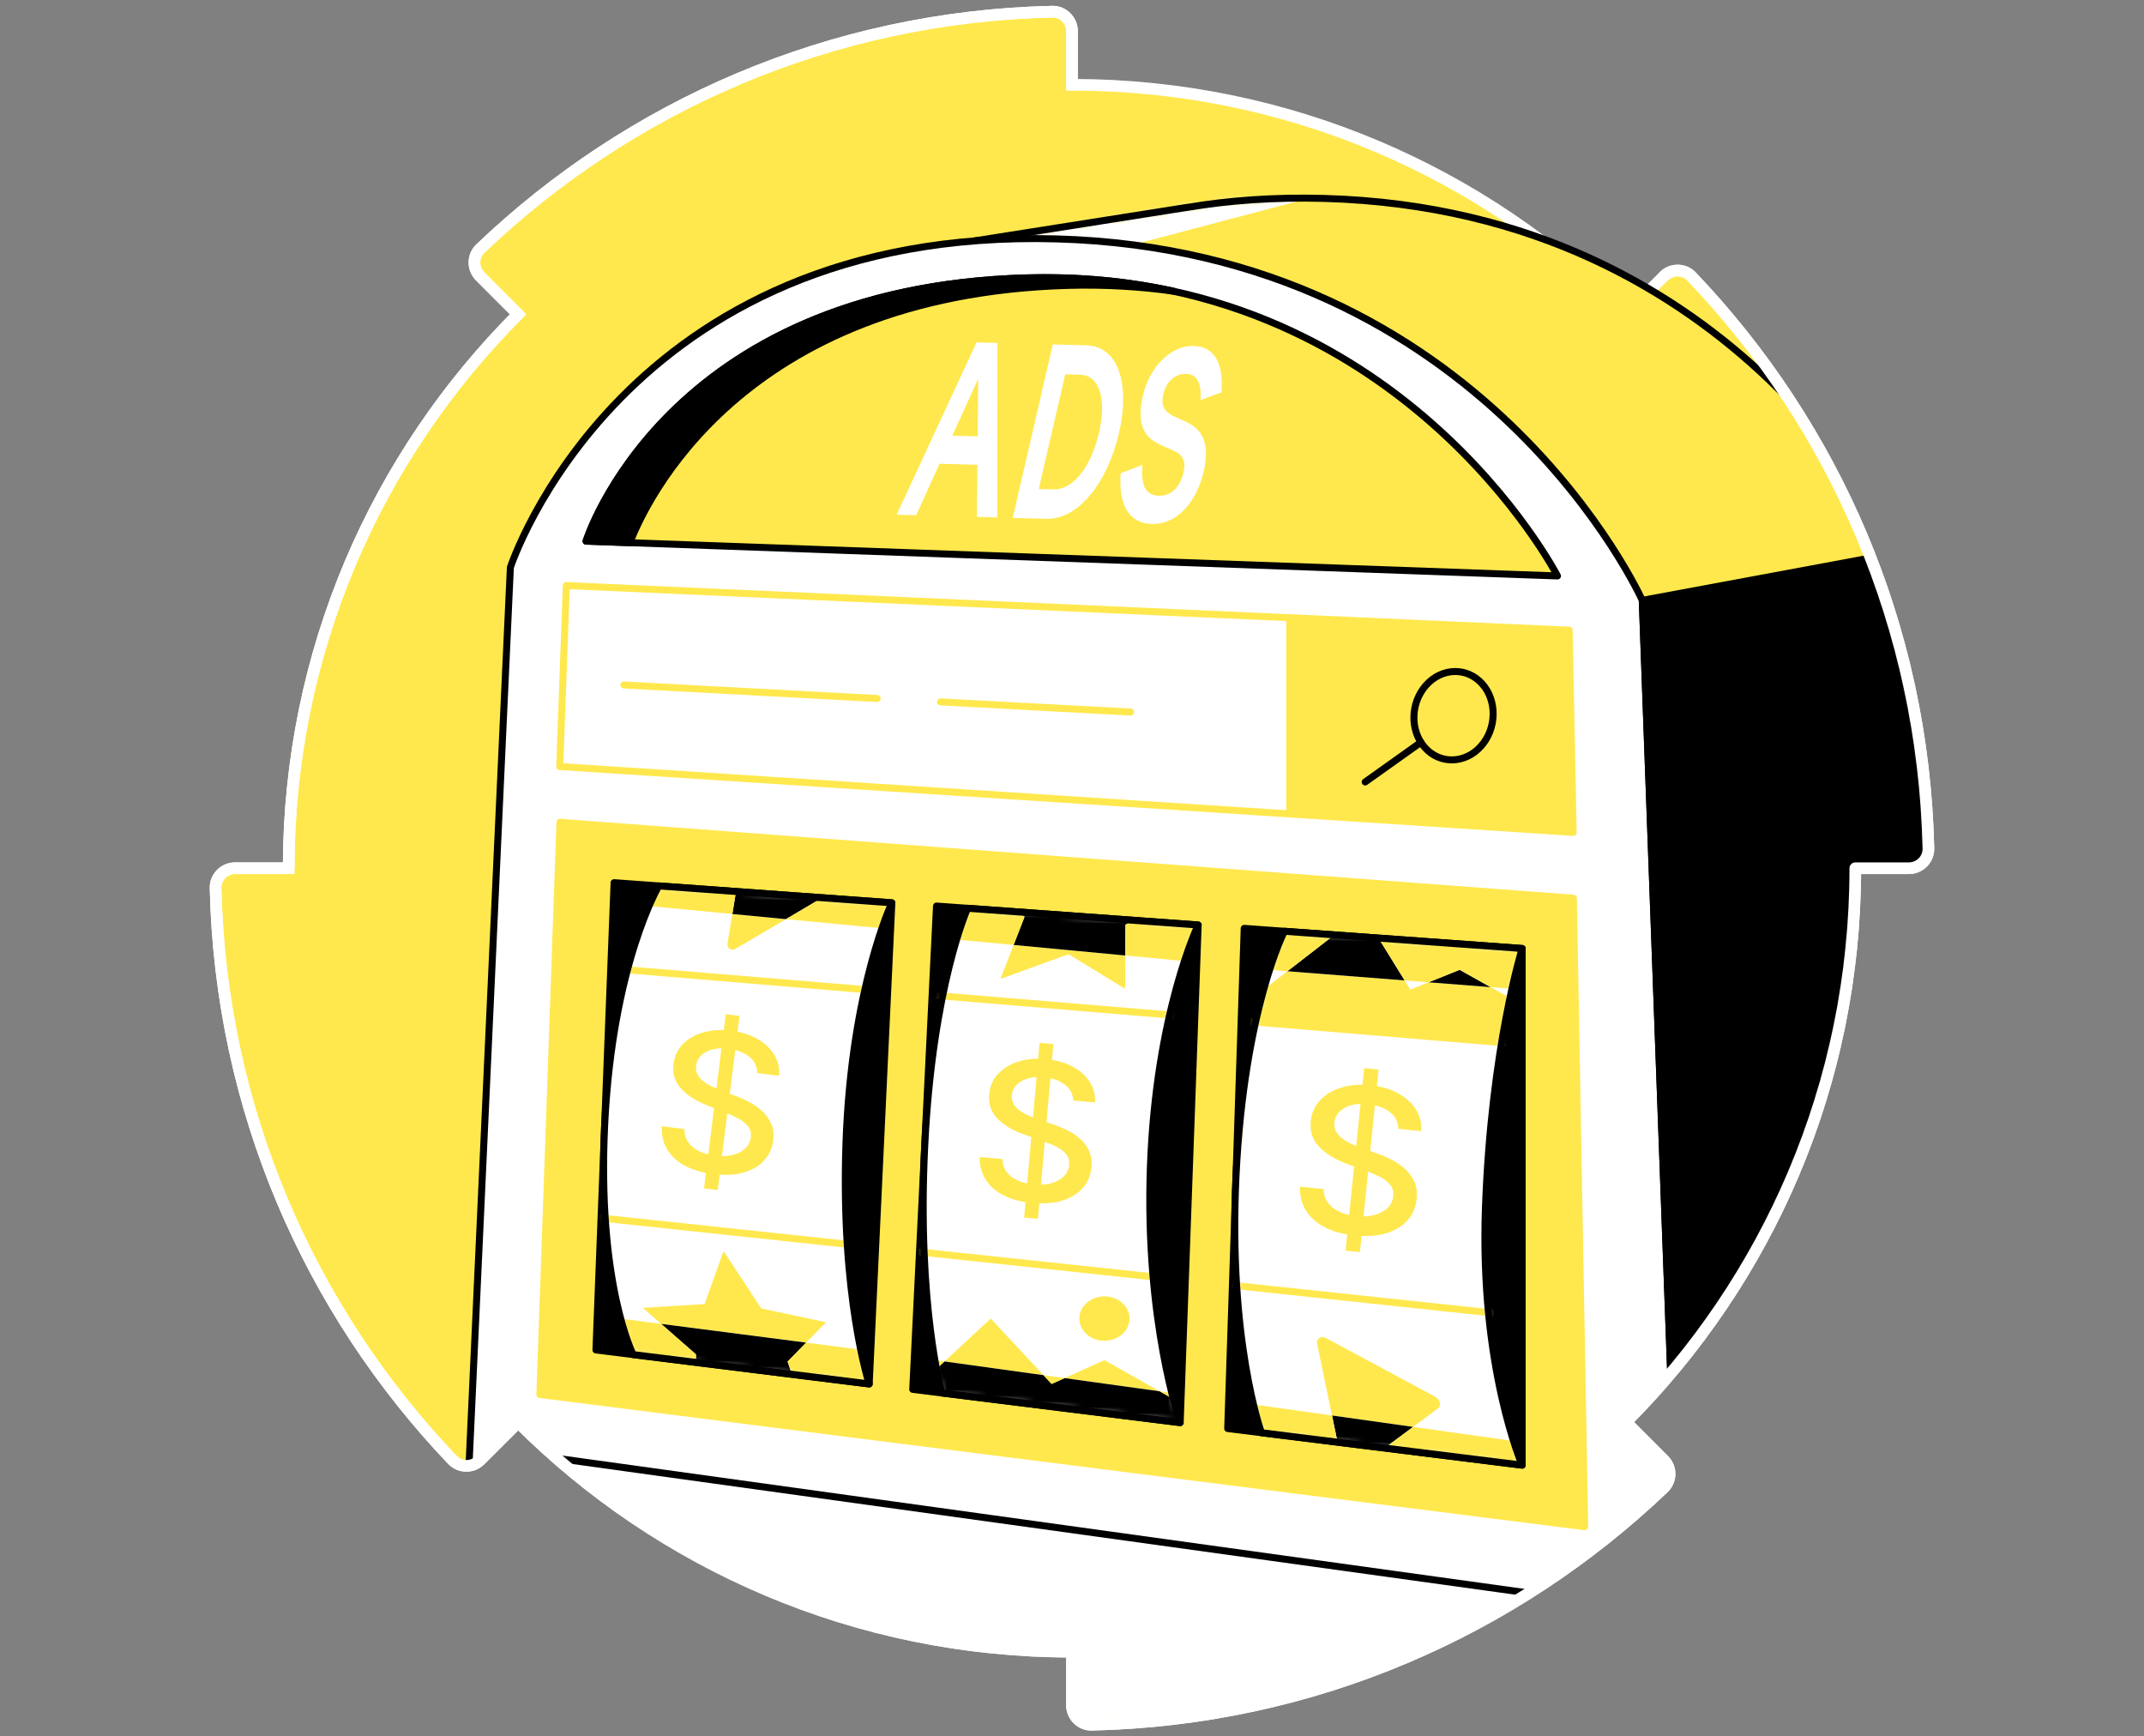 <svg width="368" height="298" viewBox="0 0 368 298" fill="none" xmlns="http://www.w3.org/2000/svg">
<rect x="0" y="0" width="368" height="298" fill="#808080" stroke="none"/>
<path d="M279.062 53.92C254.733 29.598 221.127 14.55 183.998 14.55V5.346C183.998 3.487 182.477 1.962 180.618 2.001C142.578 2.861 108.091 18.177 82.442 42.67C81.099 43.951 81.099 46.099 82.411 47.418L88.924 53.938C64.595 78.27 49.55 111.88 49.55 149.005H40.343C38.484 149.005 36.956 150.53 37.001 152.385C37.861 190.426 53.177 224.913 77.666 250.561C78.948 251.901 81.102 251.901 82.415 250.592L88.938 244.083C113.271 268.408 146.88 283.457 183.998 283.457V292.661C183.998 294.52 185.523 296.041 187.382 295.999C225.426 295.143 259.91 279.823 285.558 255.337C286.905 254.053 286.902 251.901 285.589 250.589L279.076 244.065C303.402 219.733 318.447 186.127 318.447 149.005H327.654C329.513 149.005 331.038 147.48 330.996 145.618C330.136 107.577 314.82 73.094 290.33 47.439C289.049 46.095 286.902 46.095 285.582 47.411L279.059 53.917L279.062 53.92Z" fill="#FFE84D" stroke="white" stroke-width="2"/>
<mask id="mask0_9427_14528" style="mask-type:luminance" maskUnits="userSpaceOnUse" x="37" y="2" width="294" height="294">
<path d="M278 44.644C250 31.5 221.127 14.55 183.998 14.55V5.346C183.998 3.487 182.477 1.962 180.618 2.001C142.578 2.861 108.091 18.177 82.442 42.67C81.099 43.951 81.099 46.099 82.411 47.418L88.924 53.938C64.595 78.27 49.55 111.88 49.55 149.005H40.343C38.484 149.005 36.956 150.53 37.001 152.385C37.861 190.426 53.177 224.913 77.666 250.561C78.948 251.901 81.102 251.901 82.415 250.592L88.938 244.083C113.271 268.408 146.88 283.457 183.998 283.457V292.661C183.998 294.52 185.523 296.041 187.382 295.999C225.426 295.143 259.91 279.823 285.558 255.337C286.905 254.053 286.902 251.901 285.589 250.589L279.076 244.065C303.402 219.733 318.447 186.127 318.447 149.005H327.654C329.513 149.005 331.038 147.48 330.996 145.618C330.136 107.577 314.82 73.094 290.33 47.439C289.049 46.095 286.902 46.095 285.582 47.411L260 38.076L278 44.644Z" fill="white"/>
</mask>
<g mask="url(#mask0_9427_14528)">
<path d="M325.873 94.865C325.873 94.865 299.481 36.086 227.324 34.054C218.725 33.811 210.89 34.397 203.741 35.604L203.749 35.591L167.239 41.347L166.874 50.076C142.878 66.41 135.416 89.326 135.416 89.326L126.005 293.621L138.741 288.664C138.741 288.664 165.871 309.678 183.035 320.751C200.198 331.825 251.689 332.376 251.689 332.376L252.796 348.984H271.622C281.033 348.984 346.271 319.032 346.271 319.032L325.878 94.856L325.873 94.865Z" fill="#FFE84D"/>
<mask id="mask1_9427_14528" style="mask-type:luminance" maskUnits="userSpaceOnUse" x="126" y="34" width="221" height="315">
<path d="M325.873 94.865C325.873 94.865 299.481 36.086 227.324 34.054C218.725 33.811 210.89 34.397 203.741 35.604L203.749 35.591L167.239 41.347L166.874 50.076C142.878 66.41 135.416 89.326 135.416 89.326L126.005 293.621L138.741 288.664C138.741 288.664 165.871 309.678 183.035 320.751C200.198 331.825 251.689 332.376 251.689 332.376L252.796 348.984H271.622C281.033 348.984 346.271 319.032 346.271 319.032L325.878 94.856L325.873 94.865Z" fill="white"/>
</mask>
<g mask="url(#mask1_9427_14528)">
<path d="M183.612 44.862L224.277 34.132L210.725 33.285L164.205 41.633L183.612 44.862Z" fill="white"/>
</g>
<path d="M325.873 94.865C325.873 94.865 299.481 36.086 227.324 34.054C218.725 33.811 210.89 34.397 203.741 35.604L203.749 35.591L167.239 41.347L166.874 50.076C142.878 66.41 135.416 89.326 135.416 89.326L126.005 293.621L138.741 288.664C138.741 288.664 165.871 309.678 183.035 320.751C200.198 331.825 251.689 332.376 251.689 332.376L252.796 348.984H271.622C281.033 348.984 346.271 319.032 346.271 319.032L325.878 94.856L325.873 94.865Z" stroke="black" stroke-width="1.2" stroke-linecap="round" stroke-linejoin="round"/>
<path d="M78 305.783L87.602 97.381C87.602 97.381 106.632 38.898 181.355 40.999C254.962 43.069 281.883 103.029 281.883 103.029L290.921 348.705C290.921 348.705 226.538 362.262 216.936 362.262H207.334L206.206 345.319C206.206 345.319 153.682 344.755 136.175 333.46C118.669 322.166 90.992 300.726 90.992 300.726L78.004 305.783H78Z" fill="white" stroke="black" stroke-width="1.2" stroke-linecap="round" stroke-linejoin="round"/>
<path d="M281.883 103.033L325.873 94.863L346.266 319.04L290.921 348.709L281.883 103.033Z" fill="black" stroke="black" stroke-width="1.2" stroke-linecap="round" stroke-linejoin="round"/>
<path d="M100.594 92.868L267.329 98.845C267.329 98.845 240.077 45.948 176.272 47.688C114.146 49.381 100.594 92.872 100.594 92.872V92.868Z" fill="#FFE84D" stroke="black" stroke-width="1.2" stroke-linecap="round" stroke-linejoin="round"/>
<path d="M97.204 100.494L269.33 108.147L270.024 142.852L96.075 131.553L97.204 100.494Z" stroke="#FFE84D" stroke-width="1.2" stroke-linecap="round" stroke-linejoin="round"/>
<path d="M107.075 117.553L150.562 119.878M194.05 122.202L172.306 121.04L161.434 120.459" stroke="#FFE84D" stroke-width="1.2" stroke-linecap="round" stroke-linejoin="round"/>
<path d="M220.773 106.031L269.329 108.148L270.024 142.853L220.774 139.7L220.773 106.031Z" fill="#FFE84D"/>
<path d="M96.11 141.123L270.059 154.15L272 262.014L92.664 239.325L96.11 141.123Z" fill="#FFE84D" stroke="#FFE84D" stroke-width="1.2" stroke-linecap="round" stroke-linejoin="round"/>
<path d="M92.664 249.873L272 274.725V356.05L206.77 367.909L203.38 346.448C203.38 346.448 171.189 352.095 136.171 337.974C101.154 323.854 90.849 306.204 90.849 306.204L92.659 249.869L92.664 249.873Z" fill="white" stroke="black" stroke-width="1.2" stroke-linecap="round" stroke-linejoin="round"/>
<path d="M92.664 249.875L100.312 260.041L99.722 316.207L90.849 306.21L92.664 249.875Z" fill="black" stroke="black" stroke-width="1.2" stroke-linecap="round" stroke-linejoin="round"/>
<path d="M262.398 283.044L272 274.727V356.052L262.398 357.797V283.044Z" fill="#FFE84D" stroke="black" stroke-width="1.2" stroke-linecap="round" stroke-linejoin="round"/>
<path d="M201.414 49.975C195.779 49.177 189.78 48.808 183.425 48.977C126.973 50.522 110.626 86.564 108.117 93.136L100.594 92.871C100.594 92.871 114.146 49.381 176.272 47.692C185.388 47.445 193.765 48.309 201.414 49.98V49.975Z" fill="black" stroke="black" stroke-width="1.2" stroke-linecap="round" stroke-linejoin="round"/>
<path d="M309.959 278.759C317.564 278.759 323.729 269.873 323.729 258.913C323.729 247.952 317.564 239.066 309.959 239.066C302.355 239.066 296.19 247.952 296.19 258.913C296.19 269.873 302.355 278.759 309.959 278.759Z" fill="#FFE84D" stroke="black" stroke-width="1.2" stroke-linecap="round" stroke-linejoin="round"/>
<path d="M313.676 278.759C321.28 278.759 327.445 269.873 327.445 258.913C327.445 247.952 321.28 239.066 313.676 239.066C306.071 239.066 299.907 247.952 299.907 258.913C299.907 269.873 306.071 278.759 313.676 278.759Z" fill="#FFE84D" stroke="black" stroke-width="1.2" stroke-linecap="round" stroke-linejoin="round"/>
<path d="M153.079 154.942L149.19 237.517L102.287 231.683L105.404 151.486L153.079 154.942Z" fill="black" stroke="black" stroke-width="1.2" stroke-linecap="round" stroke-linejoin="round"/>
<path d="M160.744 155.496L156.664 238.445L202.568 244.153L205.654 158.752L160.744 155.496Z" fill="black" stroke="black" stroke-width="1.2" stroke-linecap="round" stroke-linejoin="round"/>
<path d="M213.559 159.326L210.725 245.166L261.269 251.451V162.781L213.559 159.326Z" fill="black" stroke="black" stroke-width="1.2" stroke-linecap="round" stroke-linejoin="round"/>
<path d="M205.655 158.751C205.655 158.751 198.393 173.822 197.451 200.335C196.509 226.849 202.568 244.147 202.568 244.147L161.652 239.06C161.652 239.06 157.372 224.045 158.726 196.581C160.076 169.116 166.084 155.877 166.084 155.877L205.655 158.746V158.751Z" fill="white"/>
<mask id="mask2_9427_14528" style="mask-type:luminance" maskUnits="userSpaceOnUse" x="158" y="155" width="48" height="90">
<path d="M205.655 158.749C205.655 158.749 198.393 173.82 197.451 200.334C196.509 226.847 202.568 244.145 202.568 244.145L161.652 239.058C161.652 239.058 157.372 224.043 158.726 196.579C160.076 169.114 166.084 155.875 166.084 155.875L205.655 158.744V158.749Z" fill="white"/>
</mask>
<g mask="url(#mask2_9427_14528)">
<path d="M202.873 174.359L159.994 170.791" stroke="#FFE84D" stroke-width="1.2" stroke-linecap="round" stroke-linejoin="round"/>
<path d="M199.625 219.309L157.823 214.859" stroke="#FFE84D" stroke-width="1.2" stroke-linecap="round" stroke-linejoin="round"/>
<path d="M186.911 197.456C186.521 196.64 185.978 195.937 185.283 195.351C184.589 194.761 183.825 194.266 182.987 193.871C182.149 193.471 181.329 193.141 180.522 192.881L179.627 192.577L180.292 185.055C181.26 185.263 182.084 185.619 182.757 186.131C183.677 186.83 184.159 187.742 184.198 188.866L187.949 189.204C188.023 187.911 187.719 186.734 187.033 185.667C186.347 184.599 185.357 183.722 184.064 183.032C183.044 182.485 181.872 182.111 180.565 181.899L180.804 179.181L178.438 178.969L178.195 181.699C176.971 181.699 175.829 181.864 174.774 182.198C173.351 182.65 172.192 183.353 171.297 184.312C170.403 185.272 169.9 186.444 169.782 187.828C169.639 189.5 170.13 190.897 171.245 192.022C172.365 193.146 173.932 194.062 175.955 194.769L177.01 195.138L176.307 203.112C175.755 202.995 175.234 202.839 174.748 202.626C173.937 202.275 173.29 201.788 172.804 201.163C172.317 200.543 172.074 199.792 172.074 198.919L168.172 198.567C168.133 200.022 168.467 201.307 169.175 202.431C169.882 203.555 170.92 204.462 172.278 205.161C173.346 205.708 174.601 206.09 176.02 206.311L175.786 208.959L178.152 209.172L178.386 206.524C179.91 206.563 181.268 206.398 182.449 206.012C183.925 205.53 185.079 204.797 185.922 203.807C186.764 202.817 187.241 201.645 187.354 200.286C187.445 199.206 187.298 198.259 186.903 197.448L186.911 197.456ZM176.519 191.449C175.99 191.214 175.499 190.941 175.048 190.619C174.596 190.298 174.245 189.921 173.989 189.478C173.733 189.035 173.633 188.532 173.68 187.963C173.737 187.281 174.002 186.695 174.471 186.196C174.939 185.697 175.573 185.332 176.372 185.089C176.841 184.95 177.361 184.872 177.921 184.846L177.309 191.77C177.049 191.67 176.789 191.561 176.519 191.444V191.449ZM182.596 201.893C182.05 202.431 181.338 202.821 180.448 203.069C179.901 203.221 179.306 203.299 178.677 203.321L179.328 195.954C180.074 196.223 180.756 196.514 181.359 196.822C182.067 197.187 182.618 197.613 183.013 198.103C183.408 198.594 183.573 199.197 183.512 199.909C183.447 200.69 183.139 201.35 182.596 201.888V201.893Z" fill="#FFE84D"/>
<path d="M173.976 162.172L193.145 163.982L193.119 169.703L183.404 163.756L171.714 168.01L173.976 162.172Z" fill="#FFE84D"/>
<path d="M170.056 226.295L179.102 236.01L162.121 233.653L170.056 226.295Z" fill="#FFE84D"/>
<path d="M199.044 238.773L182.731 236.511L189.568 233.434L199.044 238.773Z" fill="#FFE84D"/>
<path d="M189.568 230.105C191.946 230.105 193.874 228.399 193.874 226.294C193.874 224.189 191.946 222.482 189.568 222.482C187.19 222.482 185.262 224.189 185.262 226.294C185.262 228.399 187.19 230.105 189.568 230.105Z" fill="#FFE84D"/>
<path d="M194.33 157.931L193.166 158.729L193.145 163.982L173.976 162.171L175.846 157.362L175.135 156.537L194.33 157.931Z" fill="black"/>
<path d="M175.135 156.536L175.847 157.361L173.976 162.171L164.192 161.25L166.084 155.881L175.135 156.536Z" fill="#FFE84D"/>
<path d="M205.655 158.746L203.298 164.94L193.145 163.981L193.166 158.728L194.33 157.93L205.655 158.746Z" fill="#FFE84D"/>
<path d="M202.569 244.148L161.652 239.065L160.775 234.898L162.121 233.652L179.102 236.009L180.509 237.516L182.731 236.513L199.044 238.775L201.423 240.12L202.569 244.148Z" fill="black"/>
<path d="M160.463 233.42L162.121 233.65L160.775 234.896L160.463 233.42Z" fill="#FFE84D"/>
<path d="M179.102 236.008L182.731 236.511L180.508 237.514L179.102 236.008Z" fill="#FFE84D"/>
<path d="M201.423 240.119L199.044 238.773L201.128 239.064L201.423 240.119Z" fill="#FFE84D"/>
</g>
<path d="M205.655 158.751C205.655 158.751 198.393 173.822 197.451 200.335C196.509 226.849 202.568 244.147 202.568 244.147L161.652 239.06C161.652 239.06 157.372 224.045 158.726 196.581C160.076 169.116 166.084 155.877 166.084 155.877L205.655 158.746V158.751Z" stroke="black" stroke-width="1.2" stroke-linecap="round" stroke-linejoin="round"/>
<path d="M261.269 162.78C261.269 162.78 255.938 179.848 254.961 207.326C253.985 234.807 261.269 251.45 261.269 251.45L216.515 245.885C216.515 245.885 210.759 230.067 212.161 201.604C213.563 173.142 220.461 159.824 220.461 159.824L261.269 162.78Z" fill="white"/>
<mask id="mask3_9427_14528" style="mask-type:luminance" maskUnits="userSpaceOnUse" x="211" y="159" width="51" height="93">
<path d="M261.268 162.778C261.268 162.778 255.938 179.846 254.961 207.324C253.984 234.805 261.268 251.448 261.268 251.448L216.514 245.883C216.514 245.883 210.758 230.065 212.161 201.603C213.563 173.14 220.46 159.822 220.46 159.822L261.268 162.778Z" fill="white"/>
</mask>
<g mask="url(#mask3_9427_14528)">
<path d="M258.56 178.988L213.034 175.203" stroke="#FFE84D" stroke-width="1.2" stroke-linecap="round" stroke-linejoin="round"/>
<path d="M258.56 225.586L210.724 220.494" stroke="#FFE84D" stroke-width="1.2" stroke-linecap="round" stroke-linejoin="round"/>
<path d="M242.733 202.747C242.334 201.892 241.778 201.15 241.062 200.52C240.346 199.895 239.552 199.366 238.683 198.94C237.815 198.511 236.96 198.155 236.122 197.872L235.193 197.543L235.996 189.69C237.004 189.92 237.863 190.306 238.558 190.849C239.512 191.596 239.999 192.555 240.025 193.727L243.94 194.135C244.036 192.785 243.736 191.548 243.033 190.424C242.33 189.299 241.31 188.37 239.968 187.628C238.909 187.042 237.694 186.638 236.331 186.395L236.622 183.561L234.152 183.305L233.861 186.157C232.58 186.139 231.387 186.296 230.28 186.63C228.782 187.081 227.562 187.802 226.616 188.791C225.67 189.781 225.123 190.997 224.979 192.442C224.806 194.187 225.296 195.654 226.447 196.848C227.597 198.037 229.225 199.018 231.326 199.791L232.424 200.195L231.573 208.516C231 208.386 230.453 208.212 229.954 207.987C229.112 207.609 228.439 207.088 227.944 206.432C227.445 205.777 227.202 204.991 227.215 204.075L223.143 203.654C223.083 205.174 223.412 206.524 224.137 207.709C224.862 208.894 225.93 209.857 227.341 210.604C228.452 211.19 229.754 211.607 231.235 211.863L230.952 214.628L233.422 214.884L233.705 212.119C235.298 212.18 236.717 212.028 237.958 211.646C239.508 211.164 240.728 210.413 241.618 209.393C242.512 208.373 243.029 207.153 243.167 205.734C243.28 204.609 243.137 203.615 242.738 202.76L242.733 202.747ZM231.959 196.318C231.408 196.067 230.9 195.771 230.436 195.433C229.971 195.09 229.607 194.691 229.346 194.226C229.086 193.762 228.986 193.232 229.047 192.637C229.116 191.926 229.398 191.318 229.898 190.801C230.397 190.289 231.065 189.911 231.899 189.673C232.394 189.534 232.936 189.46 233.522 189.443L232.784 196.67C232.515 196.562 232.242 196.444 231.964 196.318H231.959ZM238.158 207.322C237.581 207.878 236.826 208.277 235.897 208.52C235.319 208.672 234.699 208.746 234.043 208.759L234.829 201.072C235.606 201.367 236.313 201.675 236.938 202.009C237.676 202.4 238.245 202.851 238.649 203.372C239.052 203.893 239.217 204.523 239.144 205.265C239.061 206.081 238.735 206.767 238.158 207.318V207.322Z" fill="#FFE84D"/>
<path d="M246.814 241.722L242.542 244.886L228.626 242.928L226.078 230.635C225.887 229.728 226.75 229.181 227.623 229.65L246.336 239.708C247.183 240.163 247.443 241.253 246.814 241.722Z" fill="#FFE84D"/>
<path d="M259.18 171.269L257.73 178.992L215.512 175.406L216.896 169.837L220.968 166.686L241.096 168.261L242.069 169.837L245.198 168.582L255.855 169.416L259.18 171.269Z" fill="#FFE84D"/>
<path d="M241.097 168.261L220.969 166.685L229.03 160.443L236.604 160.99L241.097 168.261Z" fill="black"/>
<path d="M220.461 159.822L229.029 160.443L220.968 166.685L217.904 166.442L220.461 159.822Z" fill="#FFE84D"/>
<path d="M255.855 169.415L245.199 168.581L250.538 166.441L255.855 169.415Z" fill="black"/>
<path d="M261.268 162.781L259.515 169.7L255.855 169.414L250.538 166.44L245.199 168.58L241.097 168.259L236.604 160.988L261.268 162.781Z" fill="#FFE84D"/>
<path d="M242.547 244.885L237.659 248.514L229.576 247.507L228.63 242.928L242.547 244.885Z" fill="black"/>
<path d="M228.63 242.928L229.576 247.507L216.515 245.884L215.147 241.035L228.63 242.928Z" fill="#FFE84D"/>
<path d="M261.268 251.448L237.659 248.514L242.546 244.885L259.784 247.311L261.268 251.448Z" fill="#FFE84D"/>
</g>
<path d="M261.269 162.78C261.269 162.78 255.938 179.848 254.961 207.326C253.985 234.807 261.269 251.45 261.269 251.45L216.515 245.885C216.515 245.885 210.759 230.067 212.161 201.604C213.563 173.142 220.461 159.824 220.461 159.824L261.269 162.78Z" stroke="black" stroke-width="1.2" stroke-linecap="round" stroke-linejoin="round"/>
<path d="M153.079 154.941C153.079 154.941 146.151 169.513 145.209 196.031C144.267 222.549 149.19 237.511 149.19 237.511L108.677 232.476C108.677 232.476 102.444 220.296 103.798 192.832C105.148 165.367 113.079 152.041 113.079 152.041L153.079 154.941Z" fill="white"/>
<mask id="mask4_9427_14528" style="mask-type:luminance" maskUnits="userSpaceOnUse" x="103" y="152" width="51" height="86">
<path d="M153.08 154.939C153.08 154.939 146.152 169.511 145.21 196.029C144.268 222.547 149.19 237.51 149.19 237.51L108.678 232.474C108.678 232.474 102.444 220.294 103.799 192.83C105.149 165.365 113.079 152.039 113.079 152.039L153.08 154.939Z" fill="white"/>
</mask>
<g mask="url(#mask4_9427_14528)">
<path d="M148.448 169.831L107.692 166.445" stroke="#FFE84D" stroke-width="1.2" stroke-linecap="round" stroke-linejoin="round"/>
<path d="M145.427 213.539L101.875 208.898" stroke="#FFE84D" stroke-width="1.2" stroke-linecap="round" stroke-linejoin="round"/>
<path d="M132.361 192.848C132.001 192.018 131.484 191.298 130.811 190.681C130.139 190.065 129.392 189.544 128.571 189.119C127.747 188.689 126.939 188.333 126.145 188.042L125.264 187.708L126.201 180.211C127.161 180.455 127.972 180.841 128.628 181.375C129.522 182.108 129.969 183.037 129.969 184.157L133.707 184.63C133.828 183.341 133.568 182.152 132.917 181.062C132.27 179.973 131.311 179.061 130.047 178.323C129.045 177.742 127.89 177.325 126.592 177.064L126.931 174.36L124.574 174.061L124.235 176.782C123.011 176.739 121.865 176.865 120.797 177.16C119.356 177.559 118.171 178.223 117.246 179.148C116.317 180.073 115.77 181.227 115.605 182.603C115.401 184.27 115.84 185.685 116.916 186.849C117.993 188.012 119.53 188.984 121.522 189.766L122.564 190.174L121.57 198.117C121.023 197.983 120.506 197.805 120.029 197.575C119.23 197.193 118.601 196.685 118.141 196.042C117.68 195.404 117.463 194.645 117.494 193.772L113.604 193.282C113.513 194.731 113.8 196.034 114.468 197.18C115.137 198.326 116.135 199.272 117.472 200.019C118.523 200.605 119.76 201.03 121.17 201.303L120.841 203.943L123.198 204.242L123.527 201.603C125.051 201.698 126.414 201.581 127.603 201.238C129.092 200.809 130.277 200.118 131.154 199.159C132.031 198.204 132.552 197.045 132.717 195.691C132.847 194.614 132.73 193.664 132.37 192.835L132.361 192.848ZM122.19 186.471C121.67 186.219 121.188 185.924 120.749 185.59C120.311 185.255 119.972 184.86 119.734 184.413C119.495 183.966 119.412 183.454 119.482 182.885C119.564 182.208 119.846 181.631 120.337 181.149C120.823 180.667 121.47 180.324 122.277 180.112C122.75 179.99 123.276 179.929 123.836 179.925L122.976 186.823C122.72 186.714 122.46 186.597 122.199 186.467L122.19 186.471ZM127.886 197.128C127.321 197.644 126.592 198.013 125.698 198.226C125.142 198.36 124.548 198.417 123.918 198.412L124.834 191.076C125.572 191.376 126.24 191.689 126.831 192.018C127.525 192.405 128.064 192.852 128.437 193.36C128.815 193.868 128.958 194.471 128.871 195.183C128.776 195.96 128.446 196.611 127.881 197.128H127.886Z" fill="#FFE84D"/>
<path d="M138.365 230.422L113.483 227.21L110.34 224.458L120.945 223.798L124.192 214.713L130.664 224.554L141.785 226.924L138.365 230.422Z" fill="#FFE84D"/>
<path d="M125.702 156.861L134.9 157.743L126.267 162.826C125.537 163.26 124.734 162.743 124.869 161.931L125.702 156.861Z" fill="#FFE84D"/>
<path d="M141.129 154.07L134.9 157.743L125.702 156.861L126.332 152.998L141.129 154.07Z" fill="black"/>
<path d="M113.079 152.039L126.332 152.998L125.702 156.862L111.399 155.494L113.079 152.039Z" fill="#FFE84D"/>
<path d="M153.08 154.943L151.378 159.318L134.9 157.743L141.129 154.07L153.08 154.943Z" fill="#FFE84D"/>
<path d="M135.183 233.677L135.938 235.869L119.443 233.816L119.456 232.444L113.483 227.209L138.365 230.421L135.183 233.677Z" fill="black"/>
<path d="M113.483 227.208L119.456 232.443L119.443 233.815L108.674 232.474L106.729 226.336L113.483 227.208Z" fill="#FFE84D"/>
<path d="M149.19 237.515L135.938 235.87L135.183 233.677L138.364 230.422L147.871 231.65L149.19 237.515Z" fill="#FFE84D"/>
</g>
<path d="M153.079 154.941C153.079 154.941 146.151 169.513 145.209 196.031C144.267 222.549 149.19 237.511 149.19 237.511L108.677 232.476C108.677 232.476 102.444 220.296 103.798 192.832C105.148 165.367 113.079 152.041 113.079 152.041L153.079 154.941Z" stroke="black" stroke-width="1.2" stroke-linecap="round" stroke-linejoin="round"/>
<path d="M318.463 263.6L327.445 258.912C327.445 258.912 327.284 253.942 326.437 251.454C325.591 248.963 325.035 247.695 325.035 247.695L321.515 259.854L318.468 263.6H318.463Z" fill="black" stroke="black" stroke-width="1.2" stroke-linecap="round" stroke-linejoin="round"/>
<path d="M356.532 135.951C352.725 134.623 350.702 137.314 349.374 141.125L307.177 255.358C305.849 259.169 307.863 263.336 311.67 264.665C312.464 264.942 313.276 265.073 314.075 265.073C317.096 265.073 319.922 263.184 320.972 260.168L358.407 145.11C359.736 141.299 360.343 137.279 356.532 135.951Z" fill="white"/>
<mask id="mask5_9427_14528" style="mask-type:luminance" maskUnits="userSpaceOnUse" x="306" y="135" width="54" height="131">
<path d="M356.532 135.951C352.725 134.623 350.702 137.314 349.374 141.125L307.177 255.358C305.849 259.169 307.863 263.336 311.67 264.665C312.464 264.942 313.276 265.073 314.075 265.073C317.096 265.073 319.922 263.184 320.972 260.168L358.407 145.11C359.736 141.299 360.343 137.279 356.532 135.951Z" fill="white"/>
</mask>
<g mask="url(#mask5_9427_14528)">
<path d="M350.785 157.16L307.845 253.543C307.845 253.543 303.053 260.25 311.67 264.665C320.286 269.079 321.749 257.793 321.749 257.793L354.127 157.16H350.785Z" fill="#FFE84D"/>
</g>
<path d="M356.532 135.951C352.725 134.623 350.702 137.314 349.374 141.125L307.177 255.358C305.849 259.169 307.863 263.336 311.67 264.665C312.464 264.942 313.276 265.073 314.075 265.073C317.096 265.073 319.922 263.184 320.972 260.168L358.407 145.11C359.736 141.299 360.343 137.279 356.532 135.951Z" stroke="black" stroke-width="1.2" stroke-linecap="round" stroke-linejoin="round"/>
<path d="M254.201 128.06C256.907 125.026 256.99 120.225 254.386 117.336C251.782 114.448 247.478 114.565 244.772 117.599C242.065 120.632 241.982 125.434 244.586 128.322C247.19 131.211 251.495 131.093 254.201 128.06Z" stroke="black" stroke-width="1.2" stroke-linecap="round" stroke-linejoin="round"/>
<path d="M243.881 127.397L234.325 134.202" stroke="black" stroke-width="1.2" stroke-linecap="round" stroke-linejoin="round"/>
<path d="M167.613 58.754L171.203 58.852L171.173 88.806L167.68 88.71L167.771 79.765L161.265 79.588L157.251 88.426L153.902 88.334L167.616 58.754L167.613 58.754ZM167.81 74.896L167.895 65.034L163.456 74.777L167.81 74.896Z" fill="white"/>
<path d="M180.701 59.111L186.512 59.269C191.894 59.416 194.026 65.824 192.065 74.319C190.077 82.931 185.022 89.185 179.64 89.038L173.829 88.88L180.701 59.113L180.701 59.111ZM182.838 64.24L178.294 83.927L180.806 83.996C184.156 84.087 187.274 80.179 188.637 74.266C189.993 68.391 188.699 64.403 185.35 64.311L182.838 64.243L182.838 64.24Z" fill="white"/>
<path d="M206.034 68.667C206.299 65.959 205.521 64.219 203.68 64.169C201.671 64.114 200.187 65.431 199.656 67.733C199.024 70.471 200.729 71.118 202.649 71.967C205.194 73.036 208.06 74.591 206.594 80.94C205.292 86.577 201.725 90.034 197.732 89.925C193.739 89.816 191.977 86.692 192.35 81.232L196.079 79.777C195.731 83.481 196.817 85.028 198.872 85.084C200.737 85.135 202.483 83.944 203.149 81.048C203.8 78.231 202.142 77.585 200.226 76.816C197.666 75.707 194.663 74.427 196.177 67.877C197.35 62.798 201.126 59.266 204.809 59.367C208.492 59.467 210.028 62.304 209.663 67.329L206.031 68.667L206.034 68.667Z" fill="white"/>
</g>
<path d="M183.998 14.55V5.346C183.998 3.487 182.477 1.962 180.618 2.001C142.578 2.861 108.091 18.177 82.442 42.67C81.099 43.951 81.099 46.099 82.411 47.418L88.924 53.938C64.595 78.27 49.55 111.88 49.55 149.005H40.343C38.484 149.005 36.956 150.53 37.001 152.385C37.861 190.426 53.177 224.913 77.666 250.561C78.948 251.901 81.102 251.901 82.415 250.592L88.938 244.083C113.271 268.408 146.88 283.457 183.998 283.457V292.661C183.998 294.52 185.523 296.041 187.382 295.999C225.426 295.143 259.91 279.823 285.558 255.337C286.905 254.053 286.902 251.901 285.589 250.589L279.076 244.065C303.402 219.733 318.447 186.127 318.447 149.005H327.654C329.513 149.005 331.038 147.48 330.996 145.618C330.136 107.577 314.82 73.094 290.33 47.439C289.049 46.095 286.902 46.095 285.582 47.411" stroke="white" stroke-width="2" stroke-linecap="round" stroke-linejoin="round"/>
</svg>

